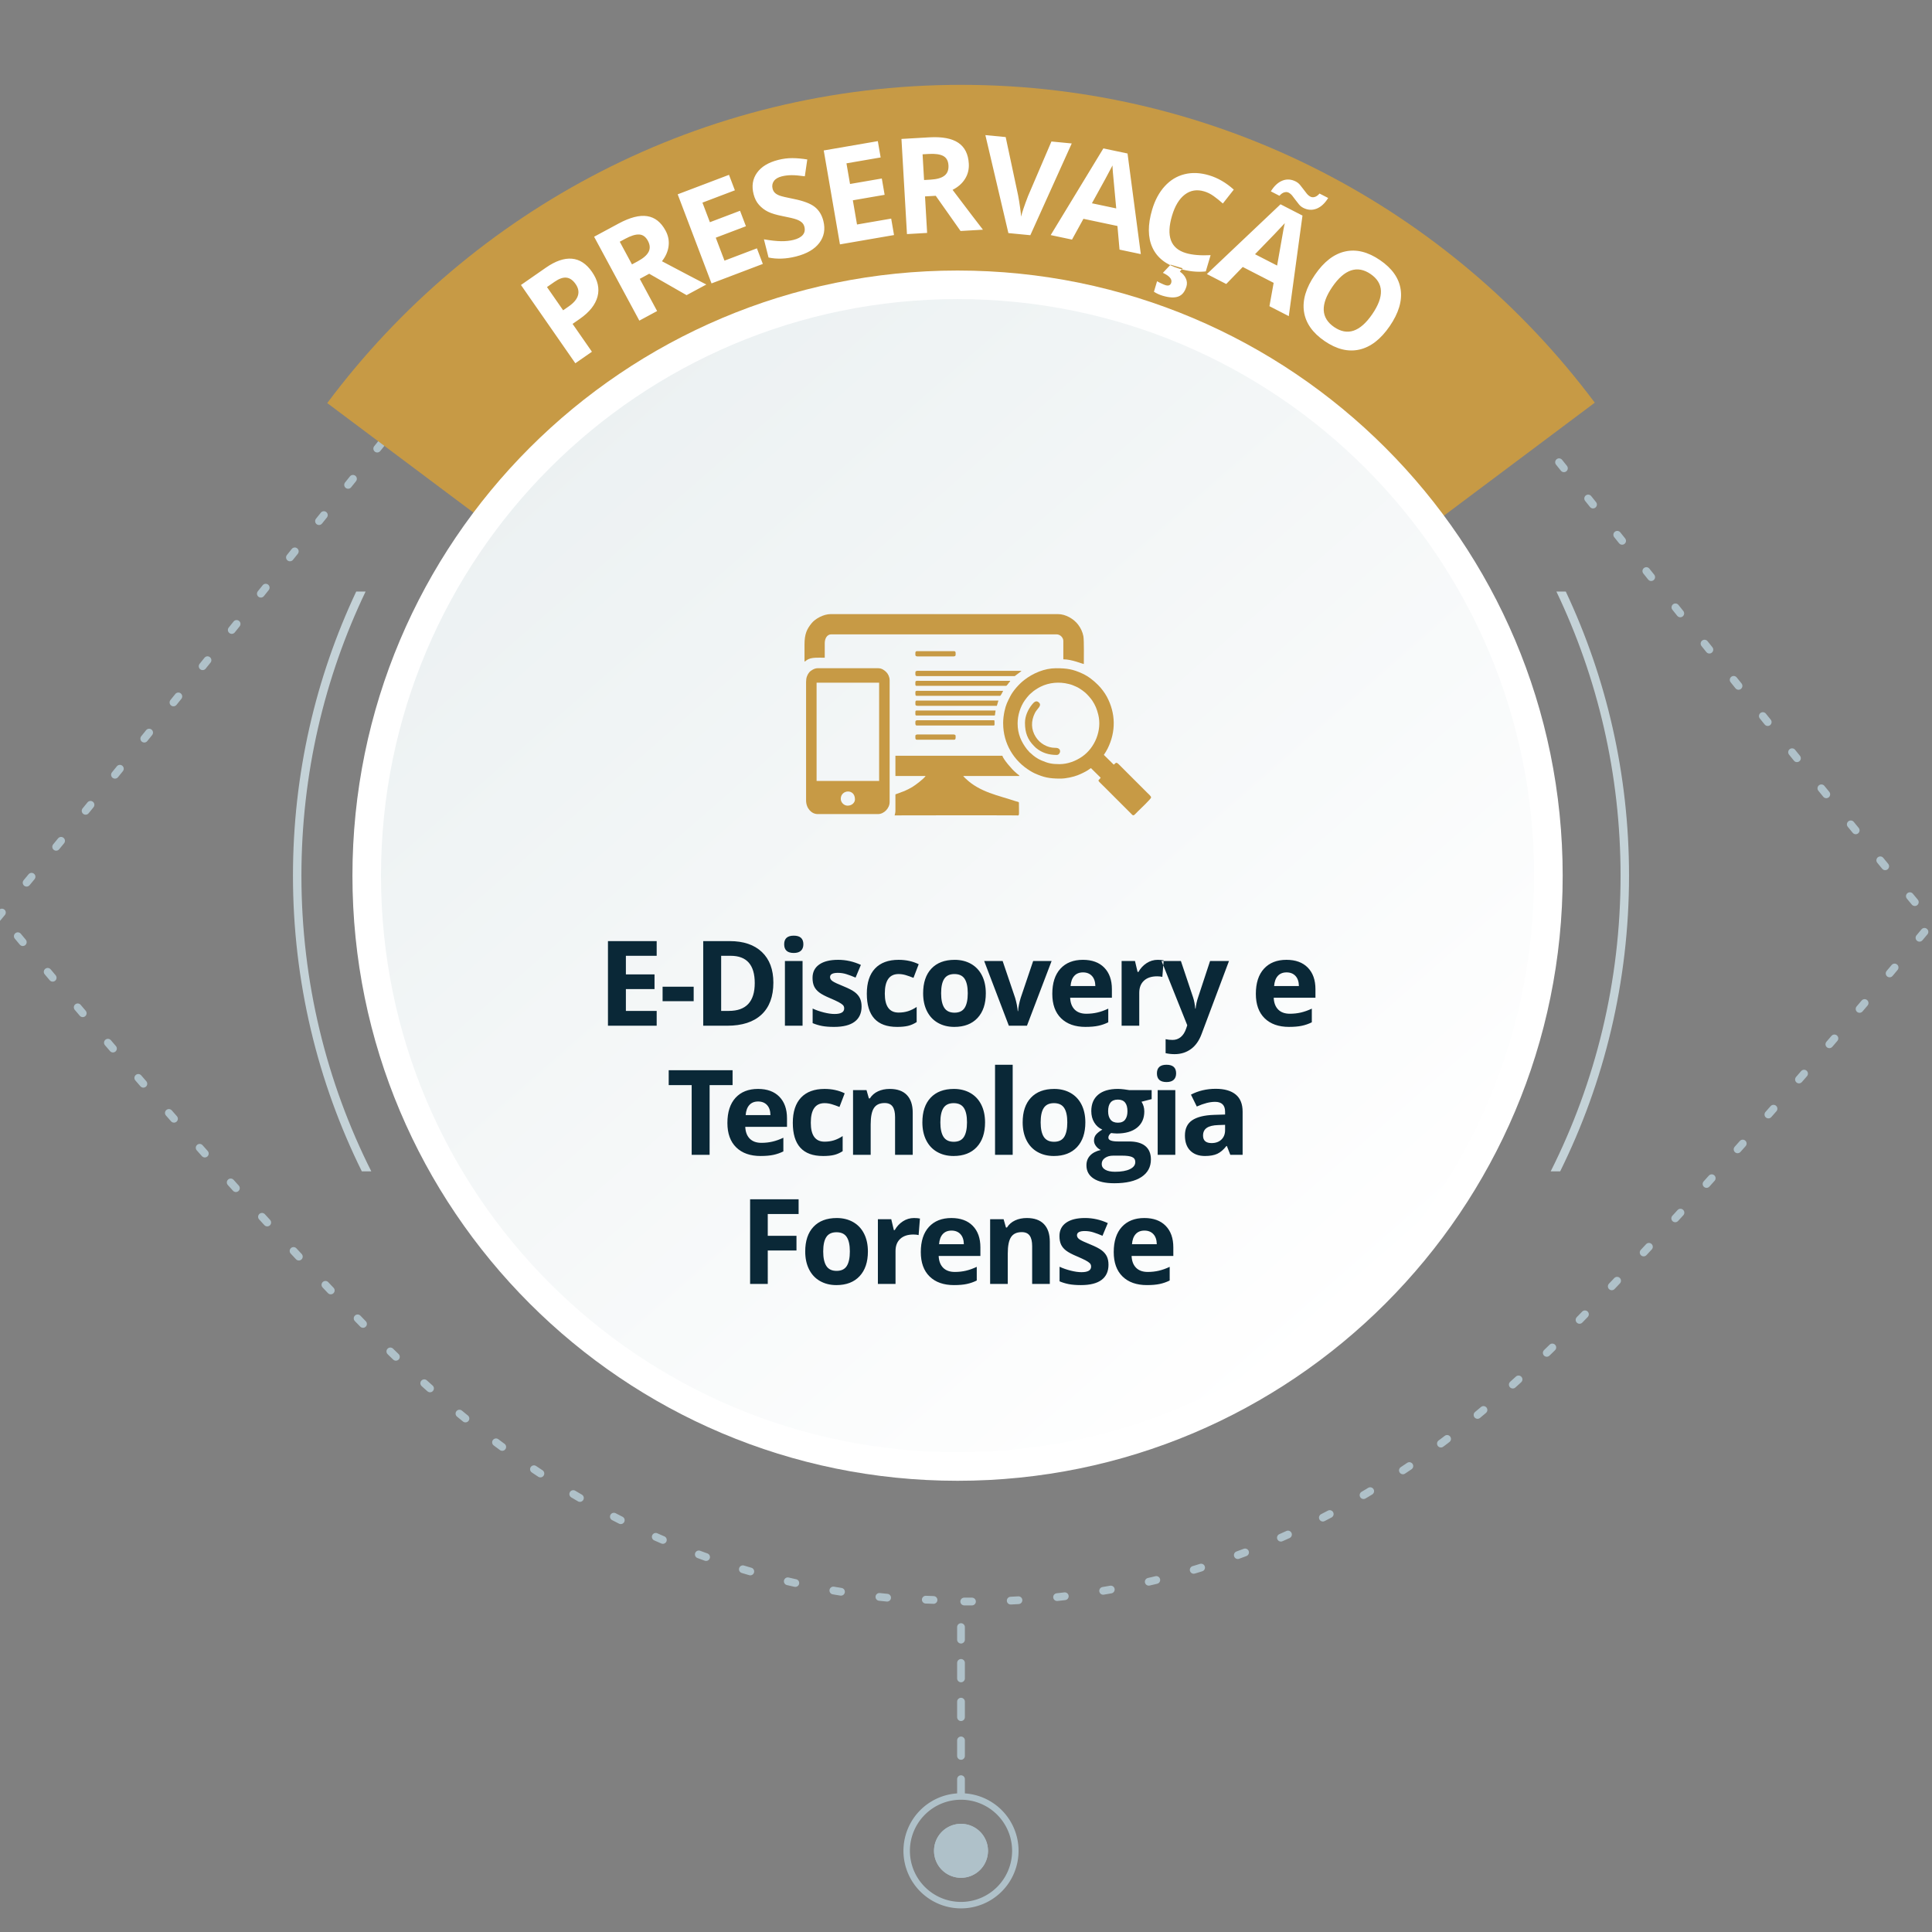 <?xml version="1.0" encoding="UTF-8" standalone="no"?>
<svg
   xmlns:dc="http://purl.org/dc/elements/1.1/"
   xmlns:cc="http://creativecommons.org/ns#"
   xmlns:rdf="http://www.w3.org/1999/02/22-rdf-syntax-ns#"
   xmlns:svg="http://www.w3.org/2000/svg"
   xmlns="http://www.w3.org/2000/svg"
   xmlns:xlink="http://www.w3.org/1999/xlink"
   xmlns:sodipodi="http://sodipodi.sourceforge.net/DTD/sodipodi-0.dtd"
   xmlns:inkscape="http://www.inkscape.org/namespaces/inkscape"
   version="1.1"
   width="299.12"
   height="299.12"
   id="svg64"
   viewBox="0 0 299.12 299.12"
   sodipodi:docname="bt-preservacao.cdr">
  <rect x="0" y="0" width="299.12" height="299.12" fill="#808080" stroke="none"/>
  <sodipodi:namedview
     pagecolor="#ffffff"
     bordercolor="#666666"
     borderopacity="1"
     objecttolerance="10"
     gridtolerance="10"
     guidetolerance="10"
     inkscape:pageopacity="0"
     inkscape:pageshadow="2"
     inkscape:window-width="640"
     inkscape:window-height="480"
     id="namedview66" />
  <path
     d="m 67.738,56.94 c 0.209,-0.257 0.587,-0.297 0.844,-0.088 0.257,0.209 0.297,0.587 0.088,0.844 l -0.086,0.106 -0.458,0.565 -0.212,0.261 c -0.208,0.257 -0.587,0.297 -0.844,0.089 -0.257,-0.208 -0.297,-0.587 -0.089,-0.844 l 0.212,-0.261 0.458,-0.565 z m -4.529,5.598 c 0.208,-0.258 0.586,-0.298 0.844,-0.09 0.258,0.208 0.298,0.586 0.09,0.844 l -0.155,0.193 -0.462,0.572 -0.136,0.168 c -0.208,0.258 -0.586,0.298 -0.844,0.09 -0.258,-0.208 -0.298,-0.586 -0.09,-0.844 l 0.136,-0.168 0.462,-0.573 z m -4.519,5.606 c 0.207,-0.258 0.586,-0.299 0.844,-0.091 0.258,0.207 0.299,0.586 0.091,0.844 l -0.278,0.345 -0.467,0.58 -0.008,0.009 c -0.207,0.258 -0.585,0.299 -0.843,0.091 -0.258,-0.207 -0.299,-0.585 -0.091,-0.843 l 0.008,-0.01 0.467,-0.58 z m -4.511,5.612 c 0.207,-0.258 0.585,-0.3 0.844,-0.092 0.258,0.207 0.3,0.585 0.092,0.844 l -0.448,0.559 -0.303,0.377 c -0.207,0.258 -0.585,0.3 -0.844,0.092 -0.258,-0.207 -0.3,-0.585 -0.092,-0.844 l 0.303,-0.377 z m -4.505,5.616 c 0.207,-0.258 0.585,-0.3 0.843,-0.093 0.258,0.207 0.3,0.585 0.093,0.843 l -0.189,0.236 -0.474,0.591 -0.088,0.11 c -0.207,0.258 -0.585,0.3 -0.843,0.093 -0.258,-0.207 -0.3,-0.585 -0.093,-0.843 l 0.088,-0.11 0.474,-0.591 z m -4.503,5.618 c 0.207,-0.259 0.585,-0.3 0.844,-0.093 0.259,0.207 0.3,0.585 0.093,0.844 l -0.438,0.546 -0.312,0.39 c -0.207,0.259 -0.585,0.3 -0.843,0.093 -0.259,-0.207 -0.3,-0.585 -0.093,-0.843 l 0.312,-0.39 z m -4.502,5.618 c 0.207,-0.258 0.585,-0.3 0.843,-0.093 0.258,0.207 0.3,0.585 0.093,0.843 l -0.242,0.302 -0.48,0.599 -0.028,0.035 c -0.207,0.258 -0.585,0.3 -0.843,0.093 -0.258,-0.207 -0.3,-0.585 -0.093,-0.843 l 0.028,-0.035 0.48,-0.599 z m -4.504,5.617 c 0.207,-0.258 0.585,-0.3 0.844,-0.092 0.258,0.207 0.3,0.585 0.092,0.844 l -0.07,0.087 -0.483,0.602 -0.198,0.247 c -0.207,0.258 -0.585,0.3 -0.844,0.092 -0.258,-0.207 -0.3,-0.585 -0.092,-0.844 l 0.198,-0.247 0.483,-0.602 z m -4.507,5.613 c 0.207,-0.258 0.585,-0.299 0.843,-0.091 0.258,0.207 0.299,0.585 0.092,0.843 l -0.405,0.503 -0.347,0.432 c -0.207,0.258 -0.585,0.299 -0.843,0.092 -0.258,-0.207 -0.299,-0.585 -0.091,-0.843 l 0.347,-0.432 z m -4.514,5.608 c 0.208,-0.258 0.586,-0.298 0.844,-0.091 0.258,0.208 0.298,0.586 0.091,0.844 l -0.273,0.339 -0.48,0.595 c -0.208,0.258 -0.586,0.298 -0.844,0.091 -0.258,-0.208 -0.298,-0.586 -0.091,-0.844 l 0.48,-0.595 z m -4.521,5.602 c 0.208,-0.258 0.586,-0.298 0.844,-0.089 0.258,0.208 0.298,0.586 0.089,0.844 l -0.155,0.192 -0.49,0.607 -0.109,0.135 c -0.208,0.257 -0.587,0.297 -0.844,0.089 -0.257,-0.208 -0.297,-0.587 -0.089,-0.844 l 0.109,-0.134 0.49,-0.607 z m -4.531,5.594 c 0.209,-0.257 0.587,-0.296 0.844,-0.088 0.257,0.209 0.296,0.587 0.088,0.844 l -0.047,0.058 -0.493,0.607 -0.216,0.267 c -0.209,0.257 -0.587,0.296 -0.844,0.087 -0.257,-0.209 -0.296,-0.587 -0.087,-0.844 l 0.216,-0.266 0.493,-0.607 z m -4.543,5.584 c 0.209,-0.257 0.588,-0.295 0.844,-0.086 0.257,0.209 0.295,0.588 0.086,0.844 l -0.44,0.54 -0.319,0.39 c -0.209,0.257 -0.588,0.295 -0.844,0.085 -0.257,-0.209 -0.294,-0.588 -0.085,-0.844 l 0.318,-0.39 z m -4.556,5.573 c 0.21,-0.256 0.588,-0.293 0.844,-0.083 0.256,0.21 0.293,0.588 0.083,0.844 l -0.343,0.418 -0.418,0.51 c -0.21,0.256 -0.588,0.293 -0.844,0.083 -0.256,-0.21 -0.293,-0.588 -0.083,-0.844 l 0.418,-0.509 z m -4.572,5.559 c 0.211,-0.255 0.589,-0.292 0.845,-0.081 0.255,0.211 0.292,0.589 0.081,0.845 l -0.245,0.296 -0.498,0.604 -0.021,0.025 c -0.211,0.255 -0.59,0.291 -0.845,0.08 -0.255,-0.211 -0.291,-0.59 -0.08,-0.845 l 0.021,-0.025 0.498,-0.603 z M 3e-4,140.759 c 0.21,-0.118 0.48,-0.101 0.677,0.062 0.255,0.211 0.29,0.59 0.078,0.845 l -0.142,0.171 -0.5,0.601 -0.114,0.137 z"
     style="fill:#afc1c9;fill-rule:evenodd"
     id="path2" />
  <path
     d="m 231.878,60.733 c -0.208,-0.258 -0.168,-0.636 0.089,-0.844 0.258,-0.208 0.635,-0.168 0.844,0.089 l 0.38,0.469 0.375,0.464 c 0.208,0.258 0.168,0.636 -0.089,0.844 -0.258,0.208 -0.636,0.168 -0.844,-0.089 l -0.375,-0.464 z m 4.522,5.601 c -0.208,-0.258 -0.167,-0.636 0.091,-0.844 0.258,-0.208 0.636,-0.167 0.844,0.091 l 0.017,0.02 0.464,0.576 0.272,0.338 c 0.207,0.258 0.167,0.636 -0.091,0.843 -0.258,0.207 -0.636,0.167 -0.843,-0.091 l -0.272,-0.338 -0.464,-0.576 z m 4.513,5.608 c -0.207,-0.258 -0.166,-0.636 0.092,-0.844 0.258,-0.207 0.636,-0.166 0.844,0.092 l 0.164,0.204 0.468,0.583 0.119,0.149 c 0.207,0.258 0.166,0.636 -0.092,0.843 -0.258,0.207 -0.636,0.166 -0.843,-0.092 l -0.119,-0.148 -0.468,-0.583 z m 4.507,5.613 c -0.207,-0.258 -0.166,-0.636 0.093,-0.843 0.258,-0.207 0.636,-0.166 0.843,0.093 l 0.357,0.445 0.394,0.491 c 0.207,0.258 0.166,0.636 -0.093,0.843 -0.258,0.207 -0.636,0.166 -0.843,-0.093 l -0.394,-0.491 z m 4.503,5.617 c -0.207,-0.258 -0.166,-0.636 0.093,-0.843 0.258,-0.207 0.636,-0.166 0.843,0.093 l 0.116,0.144 0.476,0.593 0.16,0.199 c 0.207,0.259 0.166,0.636 -0.093,0.844 -0.259,0.207 -0.636,0.166 -0.844,-0.093 l -0.16,-0.199 -0.475,-0.593 z m 4.502,5.618 c -0.207,-0.259 -0.166,-0.636 0.093,-0.844 0.259,-0.207 0.636,-0.166 0.844,0.093 l 0.383,0.478 0.368,0.459 c 0.207,0.259 0.166,0.636 -0.093,0.844 -0.259,0.207 -0.636,0.166 -0.844,-0.093 l -0.368,-0.459 z m 4.503,5.617 c -0.207,-0.258 -0.166,-0.636 0.093,-0.843 0.258,-0.207 0.636,-0.166 0.843,0.093 l 0.2,0.25 0.482,0.601 0.069,0.085 c 0.207,0.258 0.166,0.636 -0.093,0.843 -0.258,0.207 -0.636,0.166 -0.843,-0.093 l -0.069,-0.085 -0.482,-0.601 z m 4.506,5.615 c -0.207,-0.258 -0.166,-0.636 0.092,-0.843 0.258,-0.207 0.636,-0.166 0.843,0.092 l 0.041,0.051 0.484,0.603 0.226,0.281 c 0.207,0.258 0.166,0.636 -0.092,0.844 -0.258,0.207 -0.636,0.166 -0.844,-0.092 l -0.226,-0.281 -0.484,-0.604 z m 4.511,5.612 c -0.207,-0.258 -0.167,-0.636 0.091,-0.844 0.258,-0.207 0.636,-0.167 0.844,0.091 l 0.387,0.48 0.365,0.454 c 0.208,0.258 0.167,0.636 -0.091,0.844 -0.258,0.208 -0.636,0.167 -0.844,-0.091 l -0.366,-0.454 z m 4.518,5.606 c -0.208,-0.258 -0.168,-0.636 0.09,-0.844 0.258,-0.208 0.636,-0.168 0.844,0.09 l 0.263,0.326 0.49,0.606 5e-4,9e-4 c 0.208,0.258 0.168,0.635 -0.09,0.844 -0.258,0.208 -0.635,0.168 -0.844,-0.09 l -0.001,-8e-4 -0.489,-0.606 z m 4.527,5.599 c -0.208,-0.257 -0.169,-0.635 0.088,-0.844 0.257,-0.208 0.635,-0.169 0.844,0.088 l 0.151,0.187 0.492,0.607 0.112,0.138 c 0.209,0.257 0.169,0.635 -0.088,0.844 -0.257,0.209 -0.635,0.169 -0.844,-0.088 l -0.112,-0.138 -0.492,-0.607 z m 4.538,5.59 c -0.209,-0.257 -0.17,-0.635 0.087,-0.844 0.257,-0.209 0.635,-0.17 0.844,0.087 l 0.048,0.058 0.494,0.607 0.216,0.265 c 0.209,0.257 0.171,0.635 -0.086,0.844 -0.257,0.209 -0.635,0.171 -0.844,-0.086 l -0.216,-0.266 -0.494,-0.607 z m 4.552,5.58 c -0.21,-0.256 -0.172,-0.634 0.085,-0.844 0.256,-0.21 0.634,-0.172 0.844,0.085 l 0.444,0.542 0.316,0.386 c 0.21,0.256 0.172,0.635 -0.084,0.844 -0.256,0.21 -0.635,0.172 -0.844,-0.084 l -0.316,-0.387 z m 4.567,5.568 c -0.21,-0.256 -0.174,-0.634 0.082,-0.844 0.256,-0.21 0.634,-0.174 0.845,0.082 l 0.346,0.421 0.416,0.505 c 0.211,0.256 0.174,0.634 -0.082,0.845 -0.256,0.211 -0.634,0.174 -0.845,-0.082 l -0.416,-0.505 z m 4.584,5.554 c -0.211,-0.255 -0.176,-0.633 0.079,-0.845 0.255,-0.211 0.633,-0.176 0.845,0.079 l 0.246,0.298 0.499,0.602 0.02,0.024 c 0.211,0.255 0.176,0.633 -0.079,0.845 -0.255,0.211 -0.633,0.176 -0.845,-0.079 l -0.021,-0.024 -0.499,-0.602 z"
     style="fill:#afc1c9;fill-rule:evenodd"
     id="path4" />
  <path
     d="m 148.81,13.136 c 40.152,0 75.786,19.338 98.1,49.209 L 148.746,135.872 50.665,62.407 C 72.975,32.501 108.63,13.136 148.81,13.136 Z"
     style="fill:#c79a45;fill-rule:evenodd"
     id="path6" />
  <defs
     id="defs14">
    <linearGradient
       id="grad1">
      <stop
         offset="0%"
         stop-color="#ecf1f2"
         stop-opacity="1"
         id="stop8" />
      <stop
         offset="100%"
         stop-color="#ffffff"
         stop-opacity="1"
         id="stop10" />
    </linearGradient>
    <linearGradient
       xlink:href="#grad1"
       id="grad2"
       x1="0"
       y1="0"
       x2="0"
       y2="1"
       gradientTransform="rotate(-41,0.5,0.5)"
       gradientUnits="objectBoundingBox" />
  </defs>
  <path
     d="m 148.253,43.532 a 92.041,92.041 0 0 1 92.041,92.041 92.041,92.041 0 1 1 -92.041,-92.041 z"
     style="fill:url(#grad2)"
     id="path16" />
  <path
     d="m 148.253,41.885 c 25.871,0 49.293,10.486 66.246,27.441 16.954,16.954 27.441,40.376 27.441,66.247 0,25.871 -10.486,49.293 -27.441,66.246 -16.954,16.954 -40.376,27.441 -66.246,27.441 -25.871,0 -49.293,-10.486 -66.246,-27.441 -16.954,-16.954 -27.441,-40.376 -27.441,-66.246 0,-25.871 10.486,-49.293 27.441,-66.247 16.954,-16.954 40.376,-27.441 66.246,-27.441 z m 63.12,30.567 c -16.153,-16.154 -38.47,-26.145 -63.12,-26.145 -24.65,0 -46.967,9.992 -63.12,26.145 -16.154,16.154 -26.145,38.47 -26.145,63.12 0,24.65 9.992,46.967 26.145,63.12 16.153,16.154 38.47,26.145 63.12,26.145 24.65,0 46.967,-9.992 63.12,-26.145 16.154,-16.153 26.145,-38.47 26.145,-63.12 0,-24.65 -9.992,-46.967 -26.145,-63.12 z"
     style="fill:#ffffff;fill-rule:evenodd"
     id="path18" />
  <path
     d="m 149.387,277.856 c 0,0.331 -0.269,0.6 -0.6,0.6 -0.331,0 -0.6,-0.269 -0.6,-0.6 v -2.4 c 0,-0.331 0.269,-0.6 0.6,-0.6 0.331,0 0.6,0.269 0.6,0.6 z m -1.2,-25.942 c 0,-0.331 0.269,-0.6 0.6,-0.6 0.331,0 0.6,0.269 0.6,0.6 v 1.944 c 0,0.331 -0.269,0.6 -0.6,0.6 -0.331,0 -0.6,-0.269 -0.6,-0.6 z m 0,5.544 c 0,-0.331 0.269,-0.6 0.6,-0.6 0.331,0 0.6,0.269 0.6,0.6 v 2.4 c 0,0.331 -0.269,0.6 -0.6,0.6 -0.331,0 -0.6,-0.269 -0.6,-0.6 z m 0,6 c 0,-0.331 0.269,-0.6 0.6,-0.6 0.331,0 0.6,0.269 0.6,0.6 v 2.4 c 0,0.331 -0.269,0.6 -0.6,0.6 -0.331,0 -0.6,-0.269 -0.6,-0.6 z m 0,6 c 0,-0.331 0.269,-0.6 0.6,-0.6 0.331,0 0.6,0.269 0.6,0.6 v 2.4 c 0,0.331 -0.269,0.6 -0.6,0.6 -0.331,0 -0.6,-0.269 -0.6,-0.6 z"
     style="fill:#afc1c9;fill-rule:evenodd"
     id="path20" />
  <path
     d="m 148.787,278.141 a 8.411,8.411 0 0 1 8.411,8.411 8.411,8.411 0 1 1 -8.411,-8.411 z"
     style="fill:none;stroke:#afc1c9;stroke-width:1;stroke-linecap:butt;stroke-linejoin:miter;stroke-dasharray:none"
     id="path22" />
  <path
     d="m 148.787,282.482 a 4.069,4.069 0 0 1 4.069,4.069 4.069,4.069 0 1 1 -4.069,-4.069 z"
     style="fill:#afc1c9;fill-rule:evenodd;stroke:#afc1c9;stroke-width:0.216;stroke-linecap:butt;stroke-linejoin:miter;stroke-dasharray:none"
     id="path24" />
  <path
     d="m 148.787,282.482 a 4.069,4.069 0 0 1 4.069,4.069 4.069,4.069 0 1 1 -4.069,-4.069 z"
     style="fill:#afc1c9;fill-rule:evenodd;stroke:#afc1c9;stroke-width:0.216;stroke-linecap:butt;stroke-linejoin:miter;stroke-dasharray:none"
     id="path26" />
  <path
     d="m 149.285,247.953 c 39.298,0.338 69.035,-16.747 93.675,-41.964 18.681,-19.121 37.566,-40.78 56.161,-63.114"
     style="fill:none;stroke:#afc1c9;stroke-width:1.2;stroke-linecap:round;stroke-linejoin:round;stroke-dasharray:1.2, 6, 1.2, 6"
     id="path28" />
  <path
     d="m 144.571,247.114 c 0.331,0.02 0.582,0.305 0.561,0.636 -0.02,0.331 -0.305,0.582 -0.636,0.562 l -0.006,-3e-4 -0.017,-9e-4 -0.01,-8e-4 h -0.003 l -0.01,-6e-4 -0.01,-5e-4 -0.011,-6e-4 -0.018,-9e-4 -0.011,-8e-4 -0.005,-3e-4 -0.012,-6e-4 -0.013,-5e-4 -0.019,-9e-4 -0.012,-5e-4 -0.007,-3e-4 -0.013,-6e-4 -0.013,-6e-4 -0.02,-8e-4 -0.014,-9e-4 -0.008,-2e-4 -0.014,-6e-4 -0.02,-9e-4 -0.015,-8e-4 -0.009,-3e-4 -0.015,-6e-4 -0.021,-8e-4 -0.016,-9e-4 -0.011,-2e-4 -0.016,-6e-4 -0.021,-6e-4 -0.017,-8e-4 -0.012,-6e-4 -0.017,-6e-4 -0.022,-5e-4 -0.017,-9e-4 -0.013,-6e-4 -0.018,-5e-4 -0.022,-6e-4 -0.018,-8e-4 -0.013,-6e-4 -0.018,-3e-4 -0.023,-8e-4 -0.019,-9e-4 -0.014,-3e-4 -0.024,-8e-4 -0.019,-9e-4 -0.015,-3e-4 -0.024,-8e-4 -0.019,-9e-4 -0.016,-2e-4 -0.02,-6e-4 -0.024,-9e-4 -0.02,-8e-4 -0.017,-3e-4 -0.025,-8e-4 -0.021,-9e-4 -0.017,-3e-4 -0.025,-8e-4 -0.021,-9e-4 -0.017,-3e-4 -0.025,-8e-4 -0.022,-9e-4 -0.018,-2e-4 -0.025,-9e-4 -0.022,-8e-4 -0.018,-3e-4 -0.026,-9e-4 -0.022,-8e-4 -0.019,-3e-4 -0.02,-3e-4 c -0.331,-0.008 -0.593,-0.284 -0.585,-0.615 0.008,-0.331 0.284,-0.593 0.615,-0.585 l 0.02,3e-4 0.026,8e-4 0.023,9e-4 0.019,3e-4 0.026,8e-4 0.023,9e-4 0.018,2e-4 0.026,9e-4 0.022,8e-4 0.018,3e-4 0.025,9e-4 0.022,8e-4 0.018,3e-4 0.025,9e-4 0.021,8e-4 0.017,3e-4 0.025,8e-4 0.02,9e-4 0.017,3e-4 0.02,5e-4 0.024,9e-4 0.02,8e-4 0.016,3e-4 0.024,9e-4 0.019,8e-4 0.015,3e-4 0.024,9e-4 0.019,8e-4 0.014,3e-4 0.019,8e-4 0.023,6e-4 0.019,9e-4 0.013,5e-4 0.018,6e-4 0.022,6e-4 0.018,8e-4 0.013,6e-4 0.017,5e-4 0.022,6e-4 0.017,9e-4 0.012,5e-4 0.017,6e-4 0.022,8e-4 0.016,9e-4 0.011,3e-4 0.016,5e-4 0.021,9e-4 0.015,8e-4 0.01,3e-4 0.015,6e-4 0.021,8e-4 0.014,9e-4 0.009,3e-4 0.014,5e-4 0.014,6e-4 0.02,9e-4 0.014,0.001 0.007,3e-4 0.013,6e-4 0.013,5e-4 0.02,9e-4 0.013,8e-4 0.005,3e-4 0.012,6e-4 0.013,5e-4 0.012,6e-4 0.019,0.001 0.012,9e-4 0.003,3e-4 z M 2.297,145.331 c -0.212,-0.254 -0.178,-0.633 0.076,-0.845 0.254,-0.212 0.633,-0.178 0.845,0.076 l 0.09,0.108 0.5,0.599 0.179,0.213 c 0.213,0.254 0.179,0.632 -0.075,0.845 -0.254,0.213 -0.632,0.179 -0.845,-0.075 l -0.179,-0.214 -0.5,-0.599 z m 4.627,5.519 c -0.213,-0.253 -0.181,-0.632 0.072,-0.845 0.253,-0.213 0.632,-0.181 0.845,0.072 l 0.473,0.562 0.3,0.355 c 0.213,0.253 0.181,0.632 -0.072,0.846 -0.253,0.213 -0.632,0.181 -0.846,-0.072 l -0.3,-0.356 z m 4.651,5.499 c -0.215,-0.252 -0.184,-0.631 0.068,-0.846 0.252,-0.215 0.631,-0.184 0.846,0.068 l 0.341,0.402 0.436,0.512 c 0.215,0.252 0.184,0.631 -0.068,0.846 -0.252,0.214 -0.631,0.184 -0.846,-0.068 l -0.436,-0.513 z m 4.677,5.477 c -0.216,-0.251 -0.187,-0.63 0.064,-0.846 0.251,-0.216 0.63,-0.187 0.846,0.064 l 0.191,0.222 0.503,0.585 0.088,0.102 c 0.216,0.251 0.187,0.63 -0.064,0.846 -0.251,0.216 -0.63,0.187 -0.846,-0.064 l -0.088,-0.102 -0.503,-0.586 z m 4.705,5.453 c -0.217,-0.25 -0.19,-0.629 0.06,-0.846 0.25,-0.217 0.629,-0.19 0.846,0.06 l 0.018,0.02 0.504,0.58 0.265,0.305 c 0.217,0.25 0.191,0.629 -0.059,0.847 -0.25,0.217 -0.629,0.191 -0.846,-0.059 l -0.266,-0.306 -0.504,-0.581 z m 4.737,5.427 c -0.219,-0.249 -0.194,-0.628 0.055,-0.847 0.249,-0.218 0.628,-0.194 0.847,0.055 l 0.322,0.366 0.47,0.534 c 0.219,0.249 0.195,0.628 -0.054,0.847 -0.249,0.219 -0.628,0.195 -0.847,-0.054 l -0.471,-0.535 z m 4.771,5.397 c -0.22,-0.247 -0.198,-0.627 0.049,-0.847 0.247,-0.22 0.627,-0.198 0.847,0.049 l 0.091,0.102 0.504,0.566 0.203,0.227 c 0.221,0.247 0.199,0.626 -0.048,0.847 -0.247,0.221 -0.626,0.199 -0.847,-0.048 l -0.203,-0.228 -0.504,-0.566 z m 4.808,5.365 c -0.222,-0.246 -0.203,-0.625 0.043,-0.847 0.246,-0.222 0.625,-0.203 0.847,0.043 l 0.329,0.364 0.475,0.526 c 0.222,0.245 0.203,0.625 -0.042,0.847 -0.245,0.222 -0.625,0.203 -0.847,-0.042 l -0.476,-0.526 z m 4.847,5.329 c -0.224,-0.244 -0.207,-0.624 0.037,-0.848 0.244,-0.224 0.624,-0.207 0.848,0.037 l 0.023,0.025 0.504,0.548 0.285,0.31 c 0.224,0.244 0.208,0.624 -0.035,0.848 -0.244,0.224 -0.624,0.208 -0.848,-0.035 l -0.285,-0.31 -0.504,-0.55 z m 4.891,5.29 c -0.226,-0.242 -0.213,-0.622 0.029,-0.848 0.242,-0.226 0.622,-0.213 0.848,0.029 l 0.175,0.187 0.503,0.539 0.14,0.15 c 0.227,0.242 0.214,0.622 -0.028,0.848 -0.242,0.227 -0.622,0.214 -0.848,-0.028 l -0.141,-0.15 -0.504,-0.54 z m 4.938,5.247 c -0.228,-0.24 -0.218,-0.62 0.022,-0.848 0.24,-0.228 0.62,-0.218 0.848,0.022 l 0.275,0.29 0.502,0.528 0.049,0.051 c 0.229,0.239 0.22,0.62 -0.02,0.848 -0.239,0.229 -0.62,0.22 -0.848,-0.019 l -0.049,-0.052 -0.503,-0.529 z m 4.989,5.199 c -0.231,-0.238 -0.225,-0.618 0.013,-0.849 0.237,-0.231 0.618,-0.225 0.848,0.013 l 0.318,0.328 0.502,0.516 0.015,0.016 c 0.231,0.237 0.226,0.617 -0.011,0.848 -0.237,0.231 -0.617,0.226 -0.848,-0.011 l -0.016,-0.016 -0.503,-0.517 z m 5.078,5.128 c -0.237,-0.231 -0.243,-0.611 -0.012,-0.848 0.231,-0.237 0.611,-0.243 0.848,-0.012 l 0.165,0.161 0.264,0.257 0.264,0.256 0.166,0.16 c 0.239,0.23 0.246,0.61 0.016,0.848 -0.23,0.239 -0.61,0.246 -0.848,0.016 l -0.167,-0.161 -0.266,-0.257 -0.265,-0.258 z m 5.266,4.942 c -0.246,-0.222 -0.266,-0.601 -0.044,-0.847 0.222,-0.246 0.601,-0.266 0.847,-0.044 l 0.014,0.012 0.271,0.244 0.272,0.243 0.272,0.243 0.061,0.054 c 0.248,0.219 0.271,0.599 0.052,0.847 -0.219,0.248 -0.599,0.271 -0.847,0.052 l -0.064,-0.056 -0.274,-0.244 -0.274,-0.245 -0.274,-0.246 z m 5.472,4.719 c -0.256,-0.21 -0.292,-0.589 -0.082,-0.845 0.21,-0.256 0.589,-0.292 0.844,-0.082 l 0.091,0.075 0.28,0.23 0.28,0.229 0.275,0.224 c 0.257,0.209 0.296,0.587 0.088,0.844 -0.209,0.257 -0.587,0.296 -0.844,0.088 l -0.277,-0.225 -0.282,-0.231 -0.282,-0.232 z m 5.683,4.465 c -0.265,-0.198 -0.32,-0.574 -0.122,-0.84 0.198,-0.265 0.574,-0.32 0.84,-0.122 l 0.134,0.1 0.288,0.215 0.289,0.214 0.249,0.183 c 0.267,0.196 0.325,0.572 0.128,0.839 -0.196,0.267 -0.572,0.325 -0.839,0.128 l -0.251,-0.185 -0.292,-0.216 -0.291,-0.217 z m 5.898,4.181 c -0.275,-0.184 -0.349,-0.557 -0.165,-0.832 0.184,-0.275 0.557,-0.349 0.832,-0.165 l 0.149,0.1 0.298,0.199 0.298,0.198 0.25,0.165 c 0.277,0.182 0.354,0.554 0.172,0.831 -0.182,0.277 -0.554,0.354 -0.831,0.172 l -0.253,-0.167 -0.301,-0.2 -0.301,-0.2 z m 6.112,3.864 c -0.285,-0.169 -0.379,-0.537 -0.21,-0.822 0.169,-0.285 0.537,-0.379 0.822,-0.21 l 0.145,0.086 0.308,0.182 0.308,0.181 0.268,0.157 c 0.286,0.166 0.384,0.534 0.217,0.82 -0.166,0.286 -0.534,0.384 -0.82,0.217 l -0.272,-0.158 -0.311,-0.183 -0.311,-0.183 z m 6.321,3.516 c -0.294,-0.152 -0.409,-0.514 -0.257,-0.808 0.152,-0.294 0.514,-0.409 0.808,-0.257 l 0.139,0.072 0.318,0.164 0.319,0.163 0.288,0.146 c 0.296,0.149 0.414,0.511 0.265,0.806 -0.149,0.296 -0.511,0.414 -0.806,0.265 l -0.29,-0.148 -0.322,-0.165 -0.322,-0.166 z m 6.518,3.138 c -0.303,-0.134 -0.44,-0.489 -0.306,-0.791 0.134,-0.303 0.489,-0.44 0.791,-0.306 l 0.149,0.066 0.329,0.145 0.33,0.144 0.287,0.124 c 0.304,0.131 0.444,0.485 0.313,0.789 -0.131,0.304 -0.485,0.444 -0.789,0.313 l -0.29,-0.126 -0.333,-0.145 -0.332,-0.146 z m 6.699,2.735 c -0.311,-0.115 -0.469,-0.46 -0.354,-0.771 0.115,-0.311 0.46,-0.469 0.771,-0.354 l 0.202,0.075 0.34,0.125 0.341,0.124 0.238,0.086 c 0.312,0.112 0.474,0.456 0.362,0.768 -0.112,0.312 -0.456,0.474 -0.768,0.362 l -0.242,-0.088 -0.344,-0.126 -0.344,-0.127 z m 6.858,2.311 c -0.318,-0.095 -0.498,-0.429 -0.403,-0.747 0.095,-0.318 0.429,-0.498 0.747,-0.403 l 0.329,0.099 0.352,0.105 0.352,0.103 0.112,0.033 c 0.318,0.091 0.502,0.424 0.41,0.743 -0.092,0.318 -0.424,0.502 -0.743,0.41 l -0.116,-0.034 -0.356,-0.105 -0.356,-0.106 z m 6.989,1.874 c -0.323,-0.075 -0.523,-0.398 -0.448,-0.72 0.075,-0.323 0.398,-0.523 0.72,-0.448 l 0.199,0.046 0.363,0.084 0.364,0.083 0.237,0.053 c 0.324,0.072 0.527,0.393 0.455,0.716 -0.072,0.323 -0.393,0.527 -0.716,0.455 l -0.241,-0.054 -0.368,-0.084 -0.367,-0.085 z m 7.092,1.433 c -0.327,-0.055 -0.547,-0.365 -0.492,-0.691 0.055,-0.327 0.365,-0.547 0.691,-0.492 l 0.191,0.032 0.375,0.063 0.376,0.061 0.236,0.038 c 0.327,0.052 0.55,0.359 0.499,0.686 -0.052,0.327 -0.359,0.55 -0.686,0.499 l -0.24,-0.038 -0.38,-0.062 -0.379,-0.063 z m 7.167,0.995 c -0.329,-0.035 -0.568,-0.33 -0.534,-0.66 0.035,-0.329 0.33,-0.568 0.66,-0.534 l 0.34,0.036 0.388,0.04 0.388,0.039 0.071,0.007 c 0.33,0.032 0.572,0.325 0.54,0.654 -0.032,0.33 -0.325,0.572 -0.654,0.54 l -0.075,-0.008 -0.392,-0.039 -0.392,-0.041 z"
     style="fill:#afc1c9;fill-rule:evenodd"
     id="path30" />
  <path
     d="m 87.187,48.042 0.846,-0.588 c 0.792,-0.55 1.275,-1.117 1.447,-1.702 0.177,-0.584 0.055,-1.175 -0.359,-1.772 -0.419,-0.603 -0.891,-0.933 -1.42,-0.993 -0.527,-0.058 -1.141,0.155 -1.846,0.645 l -1.168,0.812 z m 4.465,-5.954 c 0.906,1.304 1.192,2.586 0.857,3.842 -0.335,1.256 -1.255,2.407 -2.757,3.45 l -1.103,0.766 2.995,4.311 -2.568,1.784 -8.419,-12.118 3.869,-2.688 c 1.471,-1.022 2.808,-1.482 4.013,-1.383 1.204,0.103 2.243,0.782 3.113,2.035 z m 6.193,-1.153 0.889,-0.479 c 0.87,-0.469 1.434,-0.961 1.69,-1.474 0.26,-0.512 0.22,-1.081 -0.116,-1.702 -0.332,-0.616 -0.781,-0.941 -1.343,-0.974 -0.565,-0.032 -1.29,0.191 -2.178,0.67 l -0.834,0.449 z m 1.206,2.238 2.687,4.984 -2.753,1.484 -7.002,-12.989 3.784,-2.039 c 1.764,-0.951 3.241,-1.332 4.434,-1.146 1.196,0.185 2.143,0.935 2.847,2.241 0.412,0.764 0.569,1.556 0.469,2.38 -0.098,0.82 -0.44,1.607 -1.029,2.359 3.526,1.867 5.818,3.069 6.868,3.603 l -3.056,1.647 -5.785,-3.314 z m 19.053,-2.31 -7.943,3.016 -5.239,-13.794 7.944,-3.016 0.91,2.396 -5.02,1.906 1.152,3.033 4.669,-1.773 0.91,2.396 -4.669,1.773 1.35,3.554 5.02,-1.906 z m 9.372,-6.663 c 0.328,1.292 0.118,2.425 -0.621,3.406 -0.739,0.98 -1.941,1.679 -3.597,2.099 -1.525,0.387 -2.951,0.443 -4.268,0.166 l -0.715,-2.818 c 1.074,0.186 1.969,0.282 2.682,0.29 0.713,0.007 1.345,-0.061 1.9,-0.201 0.668,-0.169 1.146,-0.425 1.436,-0.769 0.292,-0.344 0.373,-0.77 0.246,-1.271 -0.071,-0.28 -0.211,-0.511 -0.424,-0.689 -0.213,-0.181 -0.496,-0.332 -0.851,-0.456 -0.356,-0.127 -1.055,-0.294 -2.099,-0.498 -0.98,-0.192 -1.737,-0.419 -2.271,-0.685 -0.533,-0.266 -0.992,-0.619 -1.38,-1.057 -0.391,-0.433 -0.67,-0.988 -0.84,-1.659 -0.321,-1.265 -0.143,-2.37 0.532,-3.312 0.674,-0.942 1.767,-1.603 3.28,-1.987 0.744,-0.189 1.474,-0.282 2.196,-0.277 0.719,0.006 1.487,0.074 2.306,0.208 l -0.38,2.605 c -0.845,-0.119 -1.53,-0.177 -2.059,-0.174 -0.532,0.004 -1.039,0.064 -1.52,0.186 -0.574,0.146 -0.981,0.391 -1.22,0.736 -0.239,0.345 -0.304,0.734 -0.194,1.165 0.068,0.267 0.19,0.485 0.364,0.651 0.174,0.169 0.419,0.309 0.737,0.427 0.318,0.118 1.044,0.29 2.177,0.514 1.501,0.301 2.579,0.71 3.239,1.225 0.658,0.519 1.108,1.24 1.345,2.175 z m 10.941,2.191 -8.373,1.444 -2.508,-14.541 8.373,-1.444 0.436,2.526 -5.292,0.912 0.552,3.197 4.922,-0.849 0.435,2.526 -4.921,0.849 0.646,3.747 5.291,-0.913 z m 4.651,-8.519 1.008,-0.059 c 0.987,-0.057 1.706,-0.264 2.155,-0.621 0.452,-0.354 0.656,-0.887 0.615,-1.592 -0.041,-0.698 -0.31,-1.182 -0.805,-1.45 -0.498,-0.268 -1.25,-0.373 -2.257,-0.315 l -0.946,0.054 z m 0.147,2.537 0.327,5.653 -3.122,0.181 -0.852,-14.731 4.291,-0.248 c 2.001,-0.116 3.501,0.163 4.503,0.837 1.005,0.673 1.547,1.753 1.633,3.235 0.05,0.867 -0.142,1.65 -0.582,2.355 -0.435,0.701 -1.078,1.27 -1.93,1.702 2.406,3.183 3.974,5.242 4.7,6.169 l -3.466,0.201 -3.841,-5.45 z m 19.572,-8.502 3.144,0.303 -6.41,14.205 -3.398,-0.328 -3.563,-15.168 3.144,0.303 1.92,9.006 c 0.104,0.533 0.204,1.147 0.302,1.849 0.098,0.705 0.155,1.192 0.17,1.463 0.132,-0.61 0.486,-1.663 1.063,-3.164 z m 10.544,16.74 -0.323,-3.659 -5.265,-1.111 -1.77,3.217 -3.299,-0.696 8.155,-13.422 3.741,0.789 2.057,15.577 z m -0.512,-6.381 c -0.31,-3.318 -0.484,-5.196 -0.52,-5.629 -0.035,-0.433 -0.055,-0.775 -0.056,-1.022 -0.396,0.796 -1.46,2.747 -3.186,5.857 z m 13.617,-2.636 c -1.13,-0.334 -2.127,-0.17 -2.999,0.495 -0.869,0.666 -1.53,1.756 -1.979,3.272 -0.935,3.154 -0.22,5.082 2.147,5.784 0.99,0.294 2.269,0.403 3.827,0.323 l -0.745,2.516 c -1.303,0.142 -2.673,-0.001 -4.103,-0.425 -2.057,-0.61 -3.445,-1.7 -4.164,-3.271 -0.72,-1.571 -0.733,-3.526 -0.041,-5.861 0.435,-1.469 1.085,-2.678 1.947,-3.626 0.863,-0.948 1.884,-1.569 3.06,-1.863 1.179,-0.294 2.442,-0.239 3.789,0.16 1.374,0.407 2.652,1.149 3.843,2.223 l -1.69,2.15 c -0.454,-0.408 -0.921,-0.783 -1.4,-1.13 -0.479,-0.347 -0.977,-0.595 -1.492,-0.748 z m -2.743,14.71 c -0.243,0.822 -0.661,1.345 -1.258,1.567 -0.594,0.223 -1.402,0.184 -2.422,-0.118 -0.502,-0.149 -0.954,-0.358 -1.354,-0.621 l 0.483,-1.628 c 0.161,0.098 0.382,0.214 0.663,0.344 0.28,0.133 0.502,0.224 0.66,0.271 0.466,0.138 0.757,0.005 0.875,-0.395 0.158,-0.532 -0.274,-1.04 -1.296,-1.519 l 1.194,-1.263 1.869,0.554 -0.437,0.517 c 0.429,0.296 0.742,0.647 0.926,1.058 0.188,0.408 0.22,0.82 0.098,1.233 z m 12.847,3.066 0.652,-3.614 -4.786,-2.459 -2.555,2.637 -2.999,-1.541 11.403,-10.8 3.401,1.747 -2.12,15.569 z m 1.187,-6.291 c 0.575,-3.282 0.902,-5.14 0.982,-5.567 0.08,-0.427 0.151,-0.762 0.215,-1 -0.592,0.664 -2.132,2.266 -4.616,4.811 z m 1.766,-11.298 c -0.187,-0.096 -0.406,-0.108 -0.656,-0.035 -0.252,0.068 -0.502,0.246 -0.745,0.531 L 196.757,29.627 c 0.51,-0.834 1.107,-1.387 1.787,-1.661 0.68,-0.27 1.373,-0.224 2.078,0.138 0.248,0.128 0.462,0.299 0.647,0.518 0.184,0.222 0.365,0.451 0.535,0.685 0.17,0.234 0.342,0.458 0.513,0.666 0.17,0.212 0.367,0.371 0.582,0.481 0.184,0.095 0.404,0.111 0.653,0.041 0.251,-0.068 0.497,-0.244 0.744,-0.528 l 1.336,0.686 c -0.51,0.834 -1.11,1.385 -1.796,1.656 -0.687,0.267 -1.377,0.222 -2.072,-0.135 -0.245,-0.126 -0.459,-0.297 -0.644,-0.517 -0.187,-0.224 -0.365,-0.451 -0.535,-0.685 -0.17,-0.234 -0.34,-0.461 -0.51,-0.672 -0.17,-0.211 -0.365,-0.374 -0.58,-0.484 z m 15.667,20.681 c -1.383,2.017 -2.941,3.225 -4.683,3.622 -1.742,0.397 -3.544,-0.045 -5.407,-1.322 -1.864,-1.278 -2.926,-2.799 -3.184,-4.566 -0.258,-1.768 0.31,-3.663 1.698,-5.689 1.388,-2.026 2.949,-3.231 4.684,-3.612 1.733,-0.383 3.536,0.068 5.406,1.35 1.869,1.281 2.933,2.799 3.184,4.553 0.254,1.756 -0.314,3.644 -1.698,5.664 z m -8.881,-6.087 c -0.933,1.361 -1.375,2.561 -1.334,3.604 0.046,1.041 0.583,1.915 1.609,2.618 2.059,1.411 4.026,0.747 5.902,-1.989 1.879,-2.741 1.795,-4.812 -0.254,-6.216 -1.028,-0.705 -2.039,-0.888 -3.035,-0.556 -0.993,0.334 -1.957,1.181 -2.888,2.538 z"
     style="fill:#ffffff;fill-rule:evenodd"
     id="path32" />
  <path
     d="m 242.419,91.584 c 6.283,13.348 9.795,28.258 9.795,43.988 0,16.439 -3.837,31.981 -10.662,45.782 h -1.465 c 6.918,-13.771 10.816,-29.321 10.816,-45.782 0,-15.751 -3.567,-30.667 -9.936,-43.988 z m -186.399,89.77 c -6.825,-13.801 -10.662,-29.343 -10.662,-45.782 0,-15.73 3.513,-30.64 9.795,-43.988 h 1.451 c -6.369,13.321 -9.936,28.238 -9.936,43.988 0,16.461 3.897,32.012 10.816,45.782 z"
     style="fill:#c4d2d7;fill-rule:evenodd"
     id="path34" />
  <path
     d="m 101.67,158.806 h -7.543 v -13.1 h 7.543 v 2.275 h -4.767 v 2.881 h 4.434 v 2.275 h -4.434 v 3.376 h 4.767 z m 0.915,-3.798 v -2.238 h 4.813 v 2.238 z m 17.151,-2.877 c 0,2.156 -0.611,3.807 -1.838,4.954 -1.229,1.147 -3,1.722 -5.317,1.722 h -3.706 v -13.1 h 4.11 c 2.137,0 3.798,0.566 4.981,1.694 1.18,1.128 1.77,2.706 1.77,4.731 z m -2.883,0.07 c 0,-2.813 -1.242,-4.22 -3.724,-4.22 h -1.477 v 8.531 h 1.192 c 2.672,0 4.009,-1.437 4.009,-4.311 z m 4.556,-6.005 c 0,-0.89 0.495,-1.333 1.486,-1.333 0.991,0 1.486,0.443 1.486,1.333 0,0.425 -0.122,0.755 -0.37,0.991 -0.248,0.235 -0.621,0.355 -1.116,0.355 -0.991,0 -1.486,-0.45 -1.486,-1.345 z m 2.847,12.61 h -2.731 v -10.017 h 2.731 z m 9.137,-2.972 c 0,1.027 -0.355,1.81 -1.07,2.348 -0.713,0.538 -1.78,0.807 -3.202,0.807 -0.728,0 -1.348,-0.049 -1.862,-0.147 -0.514,-0.101 -0.994,-0.245 -1.443,-0.437 v -2.257 c 0.508,0.238 1.079,0.437 1.716,0.599 0.636,0.162 1.196,0.241 1.679,0.241 0.994,0 1.489,-0.287 1.489,-0.862 0,-0.214 -0.068,-0.388 -0.199,-0.523 -0.131,-0.135 -0.358,-0.287 -0.679,-0.459 -0.324,-0.168 -0.752,-0.367 -1.291,-0.596 -0.77,-0.321 -1.336,-0.621 -1.697,-0.896 -0.361,-0.275 -0.624,-0.59 -0.789,-0.945 -0.165,-0.358 -0.245,-0.795 -0.245,-1.315 0,-0.887 0.342,-1.575 1.034,-2.061 0.688,-0.486 1.667,-0.728 2.932,-0.728 1.208,0 2.379,0.263 3.52,0.786 l -0.823,1.966 c -0.501,-0.214 -0.97,-0.391 -1.407,-0.529 -0.434,-0.138 -0.881,-0.205 -1.333,-0.205 -0.807,0 -1.211,0.217 -1.211,0.654 0,0.245 0.132,0.459 0.392,0.636 0.26,0.18 0.829,0.447 1.706,0.798 0.779,0.318 1.354,0.615 1.718,0.89 0.364,0.275 0.633,0.59 0.807,0.948 0.171,0.361 0.257,0.789 0.257,1.284 z m 5.483,3.155 c -3.116,0 -4.672,-1.712 -4.672,-5.134 0,-1.703 0.422,-3.003 1.269,-3.902 0.85,-0.899 2.064,-1.349 3.645,-1.349 1.159,0 2.198,0.226 3.119,0.679 l -0.807,2.113 c -0.431,-0.171 -0.829,-0.315 -1.199,-0.425 -0.37,-0.11 -0.74,-0.165 -1.11,-0.165 -1.422,0 -2.131,1.009 -2.131,3.027 0,1.957 0.709,2.936 2.131,2.936 0.523,0 1.009,-0.07 1.459,-0.211 0.447,-0.141 0.896,-0.361 1.342,-0.657 v 2.342 c -0.44,0.281 -0.887,0.477 -1.339,0.584 -0.45,0.107 -1.018,0.162 -1.706,0.162 z m 6.832,-5.21 c 0,0.991 0.162,1.74 0.486,2.247 0.327,0.508 0.856,0.761 1.59,0.761 0.728,0 1.251,-0.251 1.572,-0.755 0.318,-0.505 0.477,-1.257 0.477,-2.254 0,-0.991 -0.159,-1.734 -0.483,-2.229 -0.321,-0.495 -0.85,-0.743 -1.584,-0.743 -0.728,0 -1.254,0.248 -1.575,0.74 -0.324,0.492 -0.483,1.235 -0.483,2.232 z m 6.92,0.006 c 0,1.63 -0.428,2.905 -1.287,3.825 -0.859,0.92 -2.058,1.379 -3.593,1.379 -0.96,0 -1.807,-0.211 -2.544,-0.633 -0.734,-0.419 -1.296,-1.024 -1.691,-1.813 -0.394,-0.789 -0.59,-1.709 -0.59,-2.758 0,-1.639 0.425,-2.911 1.278,-3.819 0.856,-0.908 2.055,-1.361 3.602,-1.361 0.96,0 1.807,0.208 2.544,0.627 0.734,0.419 1.297,1.018 1.691,1.801 0.395,0.783 0.59,1.7 0.59,2.752 z m 3.566,5.021 -3.819,-10.017 h 2.859 l 1.935,5.709 c 0.214,0.722 0.349,1.407 0.404,2.052 h 0.052 c 0.03,-0.575 0.165,-1.26 0.403,-2.052 l 1.93,-5.709 h 2.856 l -3.816,10.017 z m 11.485,-8.256 c -0.581,0 -1.034,0.183 -1.364,0.55 -0.327,0.367 -0.517,0.887 -0.566,1.56 h 3.838 c -0.013,-0.673 -0.187,-1.192 -0.529,-1.56 -0.339,-0.367 -0.801,-0.55 -1.379,-0.55 z m 0.386,8.439 c -1.615,0 -2.874,-0.447 -3.783,-1.336 -0.908,-0.89 -1.361,-2.15 -1.361,-3.78 0,-1.679 0.419,-2.975 1.257,-3.893 0.841,-0.917 2,-1.376 3.483,-1.376 1.416,0 2.516,0.404 3.305,1.208 0.789,0.807 1.183,1.917 1.183,3.339 v 1.324 h -6.461 c 0.031,0.777 0.26,1.385 0.688,1.823 0.431,0.437 1.037,0.654 1.813,0.654 0.602,0 1.174,-0.064 1.712,-0.19 0.535,-0.125 1.098,-0.324 1.685,-0.599 v 2.116 c -0.48,0.238 -0.991,0.419 -1.535,0.535 -0.541,0.116 -1.205,0.174 -1.987,0.174 z M 179.24,148.605 c 0.37,0 0.679,0.028 0.924,0.079 l -0.205,2.562 c -0.223,-0.058 -0.489,-0.089 -0.807,-0.089 -0.872,0 -1.551,0.223 -2.037,0.673 -0.486,0.446 -0.731,1.073 -0.731,1.881 v 5.094 h -2.731 v -10.017 h 2.07 l 0.401,1.688 h 0.135 c 0.312,-0.56 0.731,-1.012 1.26,-1.358 0.526,-0.342 1.101,-0.514 1.721,-0.514 z m 0.597,0.183 h 2.994 l 1.89,5.636 c 0.162,0.489 0.272,1.067 0.333,1.737 h 0.052 c 0.068,-0.615 0.196,-1.196 0.385,-1.737 l 1.856,-5.636 h 2.929 l -4.238,11.295 c -0.388,1.046 -0.942,1.829 -1.663,2.345 -0.719,0.52 -1.559,0.78 -2.522,0.78 -0.471,0 -0.933,-0.052 -1.388,-0.153 v -2.165 c 0.33,0.076 0.688,0.116 1.076,0.116 0.483,0 0.905,-0.147 1.266,-0.443 0.364,-0.297 0.645,-0.743 0.847,-1.339 l 0.162,-0.492 z m 19.357,1.761 c -0.581,0 -1.034,0.183 -1.364,0.55 -0.327,0.367 -0.517,0.887 -0.566,1.56 h 3.838 c -0.013,-0.673 -0.187,-1.192 -0.529,-1.56 -0.339,-0.367 -0.801,-0.55 -1.379,-0.55 z m 0.386,8.439 c -1.615,0 -2.874,-0.447 -3.783,-1.336 -0.908,-0.89 -1.361,-2.15 -1.361,-3.78 0,-1.679 0.419,-2.975 1.257,-3.893 0.841,-0.917 2,-1.376 3.483,-1.376 1.416,0 2.516,0.404 3.305,1.208 0.789,0.807 1.183,1.917 1.183,3.339 v 1.324 h -6.461 c 0.031,0.777 0.26,1.385 0.688,1.823 0.431,0.437 1.037,0.654 1.813,0.654 0.602,0 1.174,-0.064 1.712,-0.19 0.535,-0.125 1.098,-0.324 1.685,-0.599 v 2.116 c -0.48,0.238 -0.991,0.419 -1.535,0.535 -0.541,0.116 -1.205,0.174 -1.987,0.174 z m -89.716,19.805 h -2.776 v -10.788 h -3.556 v -2.312 h 9.889 v 2.312 h -3.556 z m 7.513,-8.256 c -0.581,0 -1.034,0.183 -1.364,0.55 -0.327,0.367 -0.517,0.887 -0.566,1.56 h 3.837 c -0.012,-0.673 -0.186,-1.192 -0.529,-1.56 -0.339,-0.367 -0.801,-0.55 -1.379,-0.55 z m 0.386,8.439 c -1.615,0 -2.874,-0.446 -3.783,-1.336 -0.908,-0.89 -1.361,-2.15 -1.361,-3.78 0,-1.679 0.419,-2.975 1.257,-3.893 0.841,-0.917 2,-1.376 3.483,-1.376 1.416,0 2.516,0.404 3.305,1.208 0.789,0.807 1.183,1.917 1.183,3.339 v 1.324 h -6.461 c 0.031,0.777 0.26,1.385 0.688,1.823 0.431,0.437 1.037,0.654 1.813,0.654 0.602,0 1.174,-0.064 1.712,-0.19 0.535,-0.125 1.097,-0.324 1.685,-0.599 v 2.116 c -0.48,0.238 -0.991,0.419 -1.535,0.535 -0.541,0.116 -1.205,0.174 -1.987,0.174 z m 9.654,0 c -3.116,0 -4.672,-1.712 -4.672,-5.134 0,-1.703 0.422,-3.003 1.269,-3.902 0.85,-0.899 2.064,-1.348 3.645,-1.348 1.159,0 2.198,0.226 3.119,0.679 l -0.807,2.113 c -0.431,-0.171 -0.829,-0.315 -1.199,-0.425 -0.37,-0.11 -0.74,-0.165 -1.11,-0.165 -1.422,0 -2.131,1.009 -2.131,3.027 0,1.957 0.709,2.936 2.131,2.936 0.523,0 1.009,-0.07 1.459,-0.211 0.446,-0.141 0.896,-0.36 1.342,-0.657 v 2.342 c -0.44,0.281 -0.887,0.477 -1.339,0.584 -0.45,0.107 -1.018,0.162 -1.706,0.162 z m 13.895,-0.183 h -2.734 v -5.849 c 0,-0.722 -0.128,-1.266 -0.385,-1.627 -0.257,-0.361 -0.663,-0.541 -1.226,-0.541 -0.761,0 -1.315,0.254 -1.654,0.764 -0.34,0.51 -0.511,1.357 -0.511,2.541 v 4.712 h -2.731 v -10.017 h 2.086 l 0.367,1.284 h 0.153 c 0.306,-0.483 0.725,-0.85 1.26,-1.098 0.532,-0.248 1.141,-0.37 1.819,-0.37 1.165,0 2.049,0.315 2.651,0.945 0.602,0.63 0.905,1.538 0.905,2.728 z m 4.278,-5.027 c 0,0.991 0.162,1.74 0.486,2.247 0.327,0.508 0.856,0.761 1.59,0.761 0.728,0 1.251,-0.251 1.572,-0.755 0.318,-0.505 0.477,-1.257 0.477,-2.253 0,-0.991 -0.159,-1.734 -0.483,-2.229 -0.321,-0.495 -0.85,-0.743 -1.584,-0.743 -0.728,0 -1.254,0.248 -1.575,0.74 -0.324,0.492 -0.483,1.235 -0.483,2.232 z m 6.92,0.006 c 0,1.63 -0.428,2.905 -1.287,3.825 -0.86,0.92 -2.058,1.379 -3.593,1.379 -0.96,0 -1.807,-0.211 -2.544,-0.633 -0.734,-0.419 -1.297,-1.024 -1.691,-1.813 -0.394,-0.789 -0.59,-1.709 -0.59,-2.758 0,-1.639 0.425,-2.911 1.278,-3.819 0.856,-0.908 2.055,-1.361 3.602,-1.361 0.96,0 1.807,0.208 2.544,0.627 0.734,0.419 1.297,1.018 1.691,1.801 0.395,0.783 0.59,1.7 0.59,2.752 z m 4.278,5.021 h -2.731 v -13.943 h 2.731 z m 4.33,-5.027 c 0,0.991 0.162,1.74 0.486,2.247 0.327,0.508 0.856,0.761 1.59,0.761 0.728,0 1.251,-0.251 1.572,-0.755 0.318,-0.505 0.477,-1.257 0.477,-2.253 0,-0.991 -0.159,-1.734 -0.483,-2.229 -0.321,-0.495 -0.85,-0.743 -1.584,-0.743 -0.728,0 -1.254,0.248 -1.575,0.74 -0.324,0.492 -0.483,1.235 -0.483,2.232 z m 6.92,0.006 c 0,1.63 -0.428,2.905 -1.287,3.825 -0.86,0.92 -2.058,1.379 -3.593,1.379 -0.96,0 -1.807,-0.211 -2.544,-0.633 -0.734,-0.419 -1.297,-1.024 -1.691,-1.813 -0.394,-0.789 -0.59,-1.709 -0.59,-2.758 0,-1.639 0.425,-2.911 1.278,-3.819 0.856,-0.908 2.055,-1.361 3.602,-1.361 0.96,0 1.807,0.208 2.544,0.627 0.734,0.419 1.296,1.018 1.691,1.801 0.395,0.783 0.59,1.7 0.59,2.752 z m 10.265,-4.996 v 1.394 l -1.568,0.404 c 0.287,0.446 0.431,0.948 0.431,1.504 0,1.073 -0.376,1.911 -1.125,2.514 -0.749,0.6 -1.792,0.899 -3.122,0.899 l -0.492,-0.028 -0.403,-0.043 c -0.281,0.214 -0.422,0.452 -0.422,0.715 0,0.394 0.501,0.59 1.504,0.59 h 1.703 c 1.097,0 1.935,0.235 2.513,0.706 0.575,0.474 0.865,1.165 0.865,2.076 0,1.171 -0.489,2.076 -1.465,2.721 -0.978,0.645 -2.379,0.966 -4.207,0.966 -1.397,0 -2.465,-0.242 -3.201,-0.728 -0.74,-0.486 -1.107,-1.168 -1.107,-2.046 0,-0.603 0.186,-1.107 0.563,-1.51 0.376,-0.407 0.929,-0.697 1.657,-0.869 -0.281,-0.119 -0.526,-0.315 -0.734,-0.587 -0.208,-0.272 -0.315,-0.56 -0.315,-0.865 0,-0.382 0.113,-0.7 0.333,-0.954 0.22,-0.254 0.541,-0.501 0.957,-0.746 -0.526,-0.229 -0.942,-0.593 -1.248,-1.095 -0.309,-0.501 -0.462,-1.092 -0.462,-1.774 0,-1.092 0.355,-1.939 1.064,-2.535 0.712,-0.596 1.727,-0.896 3.049,-0.896 0.278,0 0.611,0.024 0.997,0.073 0.385,0.049 0.633,0.086 0.74,0.11 z m -7.733,11.433 c 0,0.376 0.18,0.673 0.541,0.887 0.364,0.214 0.869,0.321 1.52,0.321 0.979,0 1.746,-0.134 2.303,-0.404 0.556,-0.266 0.835,-0.633 0.835,-1.097 0,-0.376 -0.165,-0.636 -0.492,-0.78 -0.33,-0.144 -0.838,-0.214 -1.526,-0.214 h -1.416 c -0.501,0 -0.92,0.119 -1.257,0.355 -0.339,0.236 -0.507,0.544 -0.507,0.933 z m 0.994,-8.155 c 0,0.544 0.126,0.975 0.373,1.293 0.247,0.315 0.627,0.474 1.135,0.474 0.514,0 0.89,-0.159 1.128,-0.474 0.238,-0.318 0.358,-0.749 0.358,-1.293 0,-1.208 -0.495,-1.81 -1.486,-1.81 -1.006,0 -1.508,0.602 -1.508,1.81 z m 7.556,-5.871 c 0,-0.89 0.495,-1.333 1.486,-1.333 0.991,0 1.486,0.443 1.486,1.333 0,0.425 -0.122,0.755 -0.37,0.991 -0.248,0.235 -0.621,0.355 -1.116,0.355 -0.991,0 -1.486,-0.45 -1.486,-1.345 z m 2.847,12.61 h -2.731 v -10.017 h 2.731 z m 8.513,0 -0.529,-1.361 h -0.07 c -0.462,0.581 -0.936,0.985 -1.422,1.208 -0.486,0.223 -1.119,0.336 -1.902,0.336 -0.963,0 -1.719,-0.275 -2.272,-0.825 -0.554,-0.55 -0.829,-1.333 -0.829,-2.349 0,-1.064 0.373,-1.85 1.116,-2.354 0.743,-0.504 1.865,-0.786 3.364,-0.838 l 1.737,-0.055 v -0.44 c 0,-1.015 -0.52,-1.523 -1.56,-1.523 -0.798,0 -1.74,0.241 -2.819,0.725 l -0.905,-1.841 c 1.153,-0.603 2.431,-0.902 3.835,-0.902 1.342,0 2.373,0.294 3.088,0.878 0.719,0.584 1.076,1.474 1.076,2.669 v 6.672 z m -0.807,-4.642 -1.055,0.037 c -0.795,0.024 -1.388,0.165 -1.776,0.431 -0.388,0.263 -0.581,0.663 -0.581,1.202 0,0.77 0.443,1.156 1.327,1.156 0.633,0 1.138,-0.183 1.517,-0.547 0.379,-0.364 0.569,-0.85 0.569,-1.452 z m -70.804,24.63 h -2.734 v -13.099 h 7.51 v 2.275 h -4.776 v 3.376 h 4.446 v 2.275 h -4.446 z m 8.584,-5.027 c 0,0.991 0.162,1.74 0.486,2.247 0.327,0.508 0.856,0.761 1.59,0.761 0.728,0 1.251,-0.251 1.572,-0.755 0.318,-0.504 0.477,-1.257 0.477,-2.253 0,-0.991 -0.159,-1.734 -0.483,-2.229 -0.321,-0.495 -0.85,-0.743 -1.584,-0.743 -0.728,0 -1.254,0.248 -1.575,0.74 -0.324,0.492 -0.483,1.235 -0.483,2.232 z m 6.92,0.006 c 0,1.63 -0.428,2.905 -1.287,3.825 -0.859,0.92 -2.058,1.379 -3.593,1.379 -0.96,0 -1.807,-0.211 -2.544,-0.633 -0.734,-0.419 -1.296,-1.024 -1.691,-1.813 -0.394,-0.789 -0.59,-1.709 -0.59,-2.758 0,-1.639 0.425,-2.911 1.278,-3.819 0.856,-0.908 2.055,-1.361 3.602,-1.361 0.96,0 1.807,0.208 2.544,0.627 0.734,0.419 1.297,1.018 1.691,1.801 0.395,0.783 0.59,1.7 0.59,2.752 z m 7.134,-5.18 c 0.37,0 0.679,0.028 0.923,0.079 l -0.205,2.562 c -0.223,-0.058 -0.489,-0.089 -0.807,-0.089 -0.872,0 -1.551,0.223 -2.037,0.673 -0.486,0.447 -0.731,1.073 -0.731,1.881 v 5.094 h -2.731 v -10.017 h 2.07 l 0.401,1.688 h 0.135 c 0.312,-0.559 0.731,-1.012 1.26,-1.358 0.526,-0.342 1.101,-0.514 1.722,-0.514 z m 5.813,1.945 c -0.581,0 -1.034,0.183 -1.364,0.55 -0.327,0.367 -0.517,0.887 -0.566,1.56 h 3.838 c -0.013,-0.673 -0.187,-1.193 -0.529,-1.56 -0.339,-0.367 -0.801,-0.55 -1.379,-0.55 z m 0.386,8.439 c -1.615,0 -2.874,-0.446 -3.783,-1.336 -0.908,-0.89 -1.361,-2.15 -1.361,-3.779 0,-1.679 0.419,-2.975 1.257,-3.893 0.841,-0.917 2,-1.376 3.483,-1.376 1.416,0 2.516,0.404 3.305,1.208 0.789,0.807 1.183,1.917 1.183,3.339 v 1.324 h -6.461 c 0.031,0.777 0.26,1.385 0.688,1.823 0.431,0.437 1.037,0.654 1.813,0.654 0.602,0 1.174,-0.064 1.712,-0.19 0.535,-0.125 1.098,-0.324 1.685,-0.599 v 2.116 c -0.48,0.238 -0.991,0.419 -1.535,0.535 -0.541,0.116 -1.205,0.174 -1.987,0.174 z m 14.831,-0.183 h -2.734 v -5.849 c 0,-0.722 -0.128,-1.266 -0.385,-1.627 -0.257,-0.361 -0.664,-0.541 -1.226,-0.541 -0.761,0 -1.315,0.254 -1.654,0.764 -0.34,0.511 -0.511,1.357 -0.511,2.541 v 4.712 h -2.731 v -10.017 h 2.086 l 0.367,1.284 h 0.153 c 0.306,-0.483 0.725,-0.85 1.26,-1.098 0.532,-0.248 1.141,-0.37 1.819,-0.37 1.165,0 2.049,0.315 2.651,0.945 0.602,0.63 0.905,1.538 0.905,2.728 z m 9.085,-2.972 c 0,1.027 -0.355,1.81 -1.07,2.348 -0.713,0.538 -1.78,0.807 -3.202,0.807 -0.728,0 -1.348,-0.049 -1.862,-0.147 -0.514,-0.101 -0.994,-0.245 -1.443,-0.437 v -2.257 c 0.508,0.238 1.079,0.437 1.716,0.599 0.636,0.162 1.196,0.241 1.679,0.241 0.994,0 1.489,-0.287 1.489,-0.862 0,-0.214 -0.068,-0.388 -0.199,-0.523 -0.131,-0.135 -0.358,-0.287 -0.679,-0.459 -0.324,-0.168 -0.752,-0.367 -1.291,-0.597 -0.77,-0.321 -1.336,-0.621 -1.697,-0.896 -0.361,-0.275 -0.624,-0.59 -0.789,-0.945 -0.165,-0.358 -0.245,-0.795 -0.245,-1.315 0,-0.887 0.342,-1.575 1.034,-2.061 0.688,-0.486 1.667,-0.728 2.932,-0.728 1.208,0 2.379,0.263 3.52,0.786 l -0.823,1.966 c -0.501,-0.214 -0.969,-0.391 -1.407,-0.529 -0.434,-0.138 -0.881,-0.205 -1.333,-0.205 -0.807,0 -1.211,0.217 -1.211,0.654 0,0.245 0.132,0.459 0.392,0.636 0.26,0.18 0.829,0.446 1.706,0.798 0.78,0.318 1.354,0.615 1.718,0.89 0.364,0.275 0.633,0.59 0.807,0.948 0.171,0.361 0.257,0.789 0.257,1.284 z m 5.568,-5.284 c -0.581,0 -1.034,0.183 -1.364,0.55 -0.327,0.367 -0.517,0.887 -0.566,1.56 h 3.838 c -0.013,-0.673 -0.186,-1.193 -0.529,-1.56 -0.339,-0.367 -0.801,-0.55 -1.379,-0.55 z m 0.386,8.439 c -1.615,0 -2.874,-0.446 -3.783,-1.336 -0.908,-0.89 -1.361,-2.15 -1.361,-3.779 0,-1.679 0.419,-2.975 1.257,-3.893 0.841,-0.917 2,-1.376 3.483,-1.376 1.416,0 2.516,0.404 3.305,1.208 0.789,0.807 1.183,1.917 1.183,3.339 v 1.324 h -6.461 c 0.031,0.777 0.26,1.385 0.688,1.823 0.431,0.437 1.037,0.654 1.813,0.654 0.602,0 1.174,-0.064 1.712,-0.19 0.535,-0.125 1.098,-0.324 1.685,-0.599 v 2.116 c -0.48,0.238 -0.991,0.419 -1.535,0.535 -0.541,0.116 -1.205,0.174 -1.987,0.174 z"
     style="fill:#0a2837;fill-rule:evenodd"
     id="path36" />
  <path
     d="m 124.557,99.798 v 2.522 c 0,0.291 0.123,-0.061 0.679,-0.297 0.638,-0.271 1.683,-0.191 2.454,-0.191 v -2.237 c 0,-0.756 0.363,-1.383 1.017,-1.383 h 34.864 c 0.597,0 1.058,0.524 1.058,1.017 v 2.848 c 1.303,0 2.973,0.716 3.173,0.732 0,-0.782 0.051,-3.687 -0.07,-4.323 -0.122,-0.641 -0.422,-1.262 -0.8,-1.763 -0.676,-0.897 -1.936,-1.643 -3.116,-1.643 h -35.231 c -1.033,0 -2.334,0.671 -2.935,1.418 -0.738,0.917 -1.092,1.663 -1.092,3.301 z"
     style="fill:#c79a45;fill-rule:evenodd"
     id="path38" />
  <path
     d="m 138.633,120.139 h 4.679 c -0.318,0.474 -1.628,1.446 -2.047,1.696 -0.419,0.249 -0.769,0.431 -1.237,0.635 l -1.395,0.517 0.001,2.524 c 0,0.302 -0.068,0.491 -0.123,0.731 6.219,0 12.539,-0.036 18.755,3e-4 0.639,0.004 0.488,0.29 0.488,-1.953 0,-0.162 -0.208,-0.142 -0.524,-0.249 -2.62,-0.884 -5.52,-1.38 -7.705,-3.482 -0.143,-0.138 -0.29,-0.26 -0.396,-0.418 h 8.706 c -0.037,-0.14 -0.188,-0.197 -0.354,-0.338 -0.082,-0.07 -0.101,-0.103 -0.192,-0.174 -0.572,-0.444 -1.978,-2.103 -2.099,-2.621 h -16.558 z"
     style="fill:#c79a45;fill-rule:evenodd"
     id="path40" />
  <path
     d="m 164.019,118.308 c -1.207,0 -1.79,-0.151 -2.796,-0.581 -0.626,-0.268 -1.149,-0.638 -1.628,-1.098 -0.093,-0.089 -0.146,-0.105 -0.22,-0.187 -0.064,-0.071 -0.084,-0.116 -0.167,-0.2 -0.088,-0.088 -0.121,-0.118 -0.194,-0.212 -0.896,-1.161 -1.464,-2.389 -1.464,-4.028 0,-1.273 0.436,-2.605 1.093,-3.545 0.111,-0.16 0.217,-0.295 0.331,-0.442 l 0.357,-0.416 c 0.141,-0.161 0.262,-0.222 0.407,-0.366 0.321,-0.319 0.987,-0.727 1.393,-0.926 1.315,-0.645 2.872,-0.778 4.321,-0.414 0.66,0.166 0.586,0.188 1.137,0.409 0.297,0.119 0.734,0.396 0.971,0.575 0.146,0.11 0.288,0.213 0.435,0.338 0.329,0.277 0.881,0.903 1.111,1.249 0.467,0.703 0.719,1.327 0.928,2.164 0.603,2.411 -0.498,5.136 -2.498,6.518 -0.96,0.663 -2.201,1.163 -3.515,1.163 z m -8.706,-6.306 c 0,3.092 1.636,5.81 4.198,7.356 0.217,0.131 0.457,0.272 0.684,0.373 1.422,0.632 2.256,0.814 3.986,0.814 0.87,0 2.015,-0.264 2.656,-0.517 0.534,-0.21 1.11,-0.481 1.582,-0.777 0.177,-0.111 0.32,-0.226 0.48,-0.334 l 1.515,1.496 c -0.418,0.603 -0.691,0.163 0.651,1.505 l 4.068,4.068 c 0.223,0.225 0.311,0.368 0.591,0.083 0.177,-0.18 0.328,-0.331 0.507,-0.51 0.166,-0.166 1.983,-1.879 1.983,-2.085 0,-0.222 -0.374,-0.516 -0.6,-0.742 l -4.353,-4.353 c -0.515,-0.518 -0.505,-0.203 -0.824,0.01 l -1.536,-1.515 c 0.207,-0.314 0.401,-0.606 0.587,-0.98 1.297,-2.615 1.26,-5.455 -0.122,-8.028 -0.339,-0.631 -0.862,-1.316 -1.36,-1.814 -0.705,-0.705 -1.505,-1.341 -2.424,-1.766 -1.473,-0.681 -2.391,-0.827 -4.096,-0.827 -1.768,0 -3.578,0.779 -4.922,1.831 -0.808,0.632 -1.711,1.644 -2.17,2.549 -0.401,0.791 -0.655,1.242 -0.872,2.261 -0.125,0.593 -0.213,1.199 -0.213,1.902 z"
     style="fill:#c79a45;fill-rule:evenodd"
     id="path42" />
  <path
     d="m 130.171,123.678 c 0,-1.432 2.197,-1.624 2.197,0.081 0,0.495 -0.453,0.976 -1.139,0.976 -0.576,0 -1.058,-0.508 -1.058,-1.058 z m -3.743,-17.982 h 9.682 v 15.215 h -9.682 z m -1.627,-0.122 v 18.348 c 0,1.205 0.83,2.115 1.79,2.115 h 9.357 c 0.896,0 1.79,-0.881 1.79,-1.871 v -18.836 c 0,-0.524 -0.247,-1.001 -0.518,-1.272 -0.279,-0.279 -0.696,-0.599 -1.231,-0.599 h -9.438 c -0.433,0 -1.02,0.336 -1.268,0.644 -0.296,0.369 -0.482,0.814 -0.482,1.471 z"
     style="fill:#c79a45;fill-rule:evenodd"
     id="path44" />
  <path
     d="m 141.725,104.069 c 0,0.338 -0.073,0.61 0.285,0.61 h 15.093 l 0.905,-0.682 c 0.12,-0.092 0.065,-0.003 0.112,-0.132 h -15.541 c -0.291,0 -0.854,-0.086 -0.854,0.203 z"
     style="fill:#c79a45;fill-rule:evenodd"
     id="path46" />
  <path
     d="m 158.69,111.921 c 0,1.484 0.397,2.573 1.393,3.57 0.099,0.099 0.182,0.195 0.286,0.283 0.916,0.775 1.978,1.11 3.243,1.11 0.584,0 0.855,-1.109 -0.202,-1.099 -1.268,0.011 -2.417,-0.691 -3.044,-1.675 -0.751,-1.176 -0.755,-2.474 -0.144,-3.708 0.362,-0.731 1.139,-1.122 0.637,-1.627 -0.445,-0.448 -0.829,-0.006 -1.107,0.344 -0.59,0.744 -1.063,1.74 -1.063,2.802 z"
     style="fill:#c79a45;fill-rule:evenodd"
     id="path48" />
  <path
     d="m 141.725,105.574 c 0,0.31 -0.062,0.61 0.163,0.61 h 13.873 c 0.131,0 0.315,-0.341 0.501,-0.556 0.097,-0.112 0.11,-0.07 0.15,-0.217 H 142.498 c -0.244,0 -0.773,-0.082 -0.773,0.163 z"
     style="fill:#c79a45;fill-rule:evenodd"
     id="path50" />
  <path
     d="m 141.725,108.666 c 0,0.718 -0.146,0.61 1.383,0.61 h 11.229 l 0.244,-0.814 h -12.734 c -0.056,0.084 -0.122,0.105 -0.122,0.203 z"
     style="fill:#c79a45;fill-rule:evenodd"
     id="path52" />
  <path
     d="m 141.725,107.12 c 0,0.333 -0.024,0.292 0.041,0.57 0.091,0.021 0.093,0.041 0.203,0.041 h 12.855 c 0.13,0 0.417,-0.638 0.488,-0.773 h -12.856 c -0.243,0 -0.732,-0.087 -0.732,0.163 z"
     style="fill:#c79a45;fill-rule:evenodd"
     id="path54" />
  <path
     d="m 141.725,111.718 c 0,0.168 -0.07,0.61 0.203,0.61 h 11.92 c 0.188,0 0.122,-0.229 0.122,-0.692 0,-0.094 -0.028,-0.122 -0.122,-0.122 h -11.838 c -0.137,0 -0.285,0.072 -0.285,0.203 z"
     style="fill:#c79a45;fill-rule:evenodd"
     id="path56" />
  <path
     d="m 141.725,110.171 c 0,0.31 -0.062,0.61 0.163,0.61 h 12.042 c 0.165,0 0.119,-0.163 0.146,-0.343 0.025,-0.177 0.058,-0.255 0.058,-0.43 h -12.246 c -0.095,0 -0.163,0.067 -0.163,0.163 z"
     style="fill:#c79a45;fill-rule:evenodd"
     id="path58" />
  <path
     d="m 141.725,113.914 c 0,0.168 -0.07,0.61 0.203,0.61 h 5.817 c 0.274,0 0.203,-0.442 0.203,-0.61 0,-0.16 -0.201,-0.203 -0.366,-0.203 h -5.492 c -0.165,0 -0.366,0.044 -0.366,0.203 z"
     style="fill:#c79a45;fill-rule:evenodd"
     id="path60" />
  <path
     d="m 141.725,101.018 c 0,0.415 -0.079,0.61 0.366,0.61 h 5.492 c 0.445,0 0.366,-0.195 0.366,-0.61 0,-0.095 -0.109,-0.203 -0.203,-0.203 h -5.817 c -0.095,0 -0.203,0.109 -0.203,0.203 z"
     style="fill:#c79a45;fill-rule:evenodd"
     id="path62" />
</svg>
